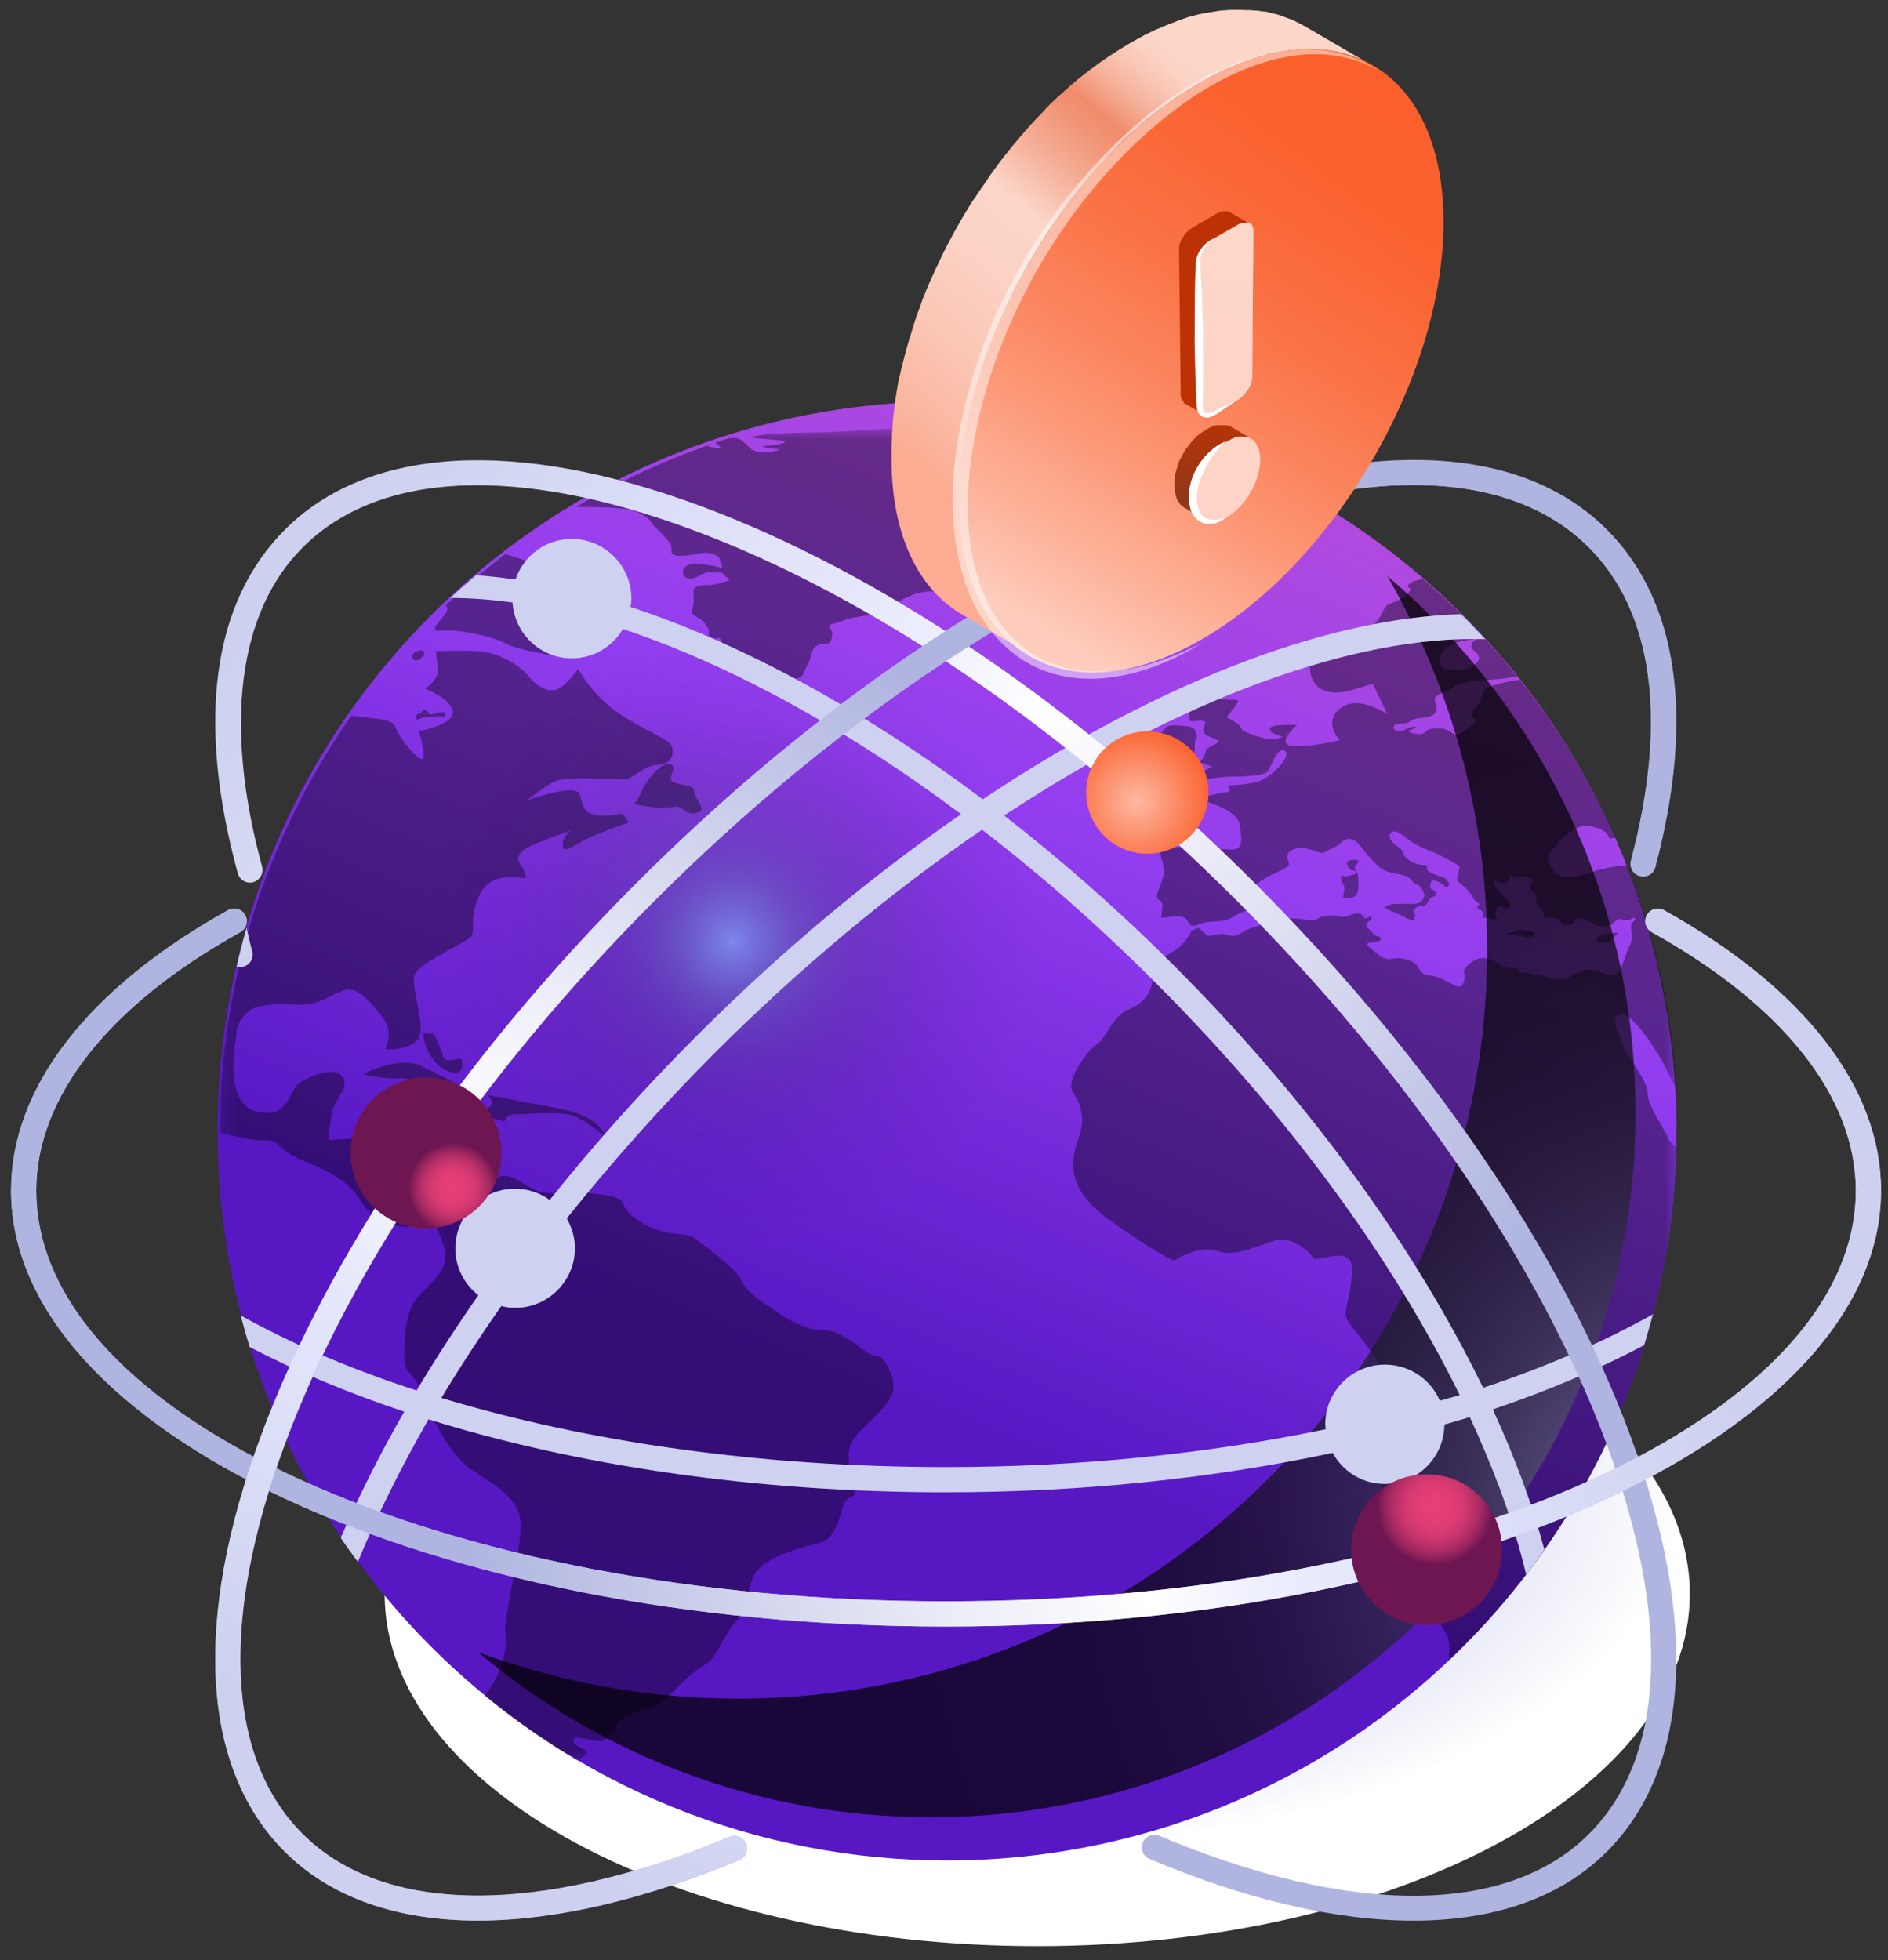 <svg width="131" height="136" viewBox="0 0 131 136" fill="none" xmlns="http://www.w3.org/2000/svg">
<rect x="0" y="0" width="131" height="136" fill="#333333" stroke="none"/>
<path style="mix-blend-mode:multiply" d="M71.969 135.015C96.969 135.015 117.25 124.078 117.25 110.578C117.25 97.078 96.984 86.14 71.969 86.14C46.953 86.14 26.688 97.078 26.688 110.578C26.688 124.078 46.953 135.015 71.969 135.015Z" fill="url(#paint0_radial_305_165404)"/>
<path d="M101.5 114.25C121.266 94.484 121.266 62.437 101.5 42.672C81.734 22.906 49.688 22.906 29.922 42.672C10.156 62.437 10.156 94.484 29.922 114.25C49.688 134.015 81.734 134.015 101.5 114.25Z" fill="url(#paint1_linear_305_165404)"/>
<mask id="mask0_305_165404" style="mask-type:luminance" maskUnits="userSpaceOnUse" x="15" y="29" width="102" height="94">
<path d="M116.406 29.656H15.203V122.187H116.406V29.656Z" fill="white"/>
</mask>
<g mask="url(#mask0_305_165404)">
<g style="mix-blend-mode:soft-light">
<path opacity="0.4" d="M25.203 74.515C25.203 74.515 26.625 74.875 27.531 74.812C28.438 74.734 28.844 75.031 30.297 76.156C31.75 77.281 32.984 75.859 32.984 75.859C32.984 75.859 30.844 74.734 29.266 73.969C27.703 73.203 25.188 74.515 25.188 74.515H25.203ZM46.578 53.062C45.969 52.781 45.188 53.797 44.828 54.328C44.469 54.875 44.312 55.5 44.062 55.672C43.812 55.859 45.672 56.078 46.25 56.031C46.828 56 47.016 55.812 47.484 56.219C47.953 56.625 48.688 56.359 48.688 56.109C48.688 55.859 48.172 55.234 48.141 54.844C48.109 54.437 47.234 54.484 46.719 54.265C46.203 54.047 47.047 53.281 46.578 53.062ZM32.047 73.5C31.969 73.25 30.922 73.906 30.734 73.25C30.547 72.594 30.109 71.719 30.109 71.719L29.375 71.687C29.344 72.312 29.922 73.875 31.078 74.312C32.25 74.75 32.094 73.765 32.031 73.515L32.047 73.5ZM35.578 77.312C36.891 77.312 39.031 77.015 40.016 77.5C41 77.969 42.047 78.922 42.047 78.922C42.047 78.922 41.75 77.469 38.875 76.922C36 76.375 33.844 75.969 33.844 75.969C33.844 75.969 34.312 76.484 34.031 76.734C33.734 76.984 32.938 77.281 32.938 77.281L35.016 77.797C35.016 77.797 35.156 77.328 35.562 77.328L35.578 77.312ZM59.922 93.672C59.016 92.984 58.141 92.25 56.859 92.25C55.578 92.25 53.906 91.047 53.469 90.719C53.031 90.39 51.859 89.765 51.438 88.828C51 87.875 48.672 86.312 48.156 85.875C47.641 85.437 46.156 85.906 44.328 84.703C42.516 83.5 43.969 83.203 41.812 82.89C39.672 82.562 39.016 82.859 37.844 82.75C36.672 82.64 35.953 81.578 35 81.578C34.047 81.578 31.938 83.469 31.469 83.828C31 84.187 30.891 84.015 30.047 83.5C29.203 82.984 28.625 84.078 27.172 83.39C25.719 82.703 27.75 79.562 27.797 79.062C27.828 78.547 27.141 78.703 25.906 78.844C24.672 78.984 22.781 79.094 22.781 79.094C22.781 79.094 22.891 78.031 23.031 77.172C23.172 76.297 24.312 75.422 23.766 74.703C23.219 73.969 21.688 74.594 20.859 75.062C20.016 75.531 20.125 77.64 17.875 77.14C15.625 76.625 16.234 72.922 16.344 72.219C16.453 71.531 16.312 71.015 17.188 70.219C18.062 69.422 20.172 69.75 21.188 69.703C22.203 69.656 23.109 68.906 23.953 68.687C24.797 68.469 25.516 69.312 26.469 70.469C27.422 71.64 26.719 72.797 26.719 72.797C26.719 72.797 28.328 72.906 28.984 72.14C29.641 71.375 28.469 68.469 28.766 67.625C29.062 66.781 32.406 65.406 32.703 64.937C33 64.469 32.516 63.547 33.328 61.984C34.125 60.422 36.203 60.922 36.391 60.922C36.578 60.922 36.422 60.406 36.062 59.906C35.703 59.39 36.281 58.953 36.859 58.672C37.438 58.375 39.625 57.609 39.625 57.609C39.625 57.609 39 58.047 39.047 58.672C39.078 59.297 39.844 58.594 40.859 58.125C41.875 57.656 43.625 57.062 43.625 57.062L43.188 56.437C43.188 56.437 42.172 56.687 41.328 56.547C40.5 56.406 40.453 55.969 40.234 55.125C40.016 54.281 36.562 55.531 36.562 55.531C36.562 55.531 37.656 54.625 38.484 54.219C39.328 53.812 42.703 54.109 43.328 54.078C43.953 54.047 44.641 53.094 45.625 53.062C46.609 53.031 46.797 52.297 46.609 51.781C46.422 51.265 44.938 50.797 43.047 49.562C41.156 48.328 40.094 46.39 40.094 46.39C40.094 46.39 39.516 47.297 38.891 47.703C38.266 48.109 37.438 47.844 36.672 46.906C35.906 45.953 34.375 45.297 33.438 45.203C32.484 45.094 30.234 45.172 30.234 45.172C30.234 45.172 30.312 45.64 30.375 46.406C30.453 47.172 29.5 47.781 29.5 47.781C29.5 47.781 31.25 48.437 31.422 49.344C31.594 50.25 29.062 50.734 29.062 50.734C29.062 50.734 29.641 52.625 29.281 52.656C28.922 52.687 27.672 51.156 27.422 50.406C27.234 49.844 25.844 49.859 24.375 49.656C18.641 57.844 15.266 67.797 15.25 78.547C16.547 78.922 17.75 79.156 18.281 79.109C19.516 79 19.016 79.765 21.375 80.672C23.734 81.578 24.578 82.562 25.203 83.578C25.828 84.594 28.047 85.547 29.031 84.89C30.016 84.234 30.266 84.89 30.781 86.422C31.297 87.953 30.047 88.859 29.031 89.922C28.016 90.984 28.047 93.234 28.047 94.25C28.047 95.265 28.734 95.234 29.281 96.609C29.828 98 31.062 100.906 32.812 102.031C34.562 103.156 36.016 104.031 36.125 105.64C36.234 107.25 34.922 112.265 35.062 113.328C35.203 114.375 34.844 115.875 34.078 117C33.891 117.281 33.75 117.484 33.656 117.656C35.672 119.312 37.812 120.812 40.078 122.156C40.234 122.047 40.391 121.922 40.562 121.812C41.141 121.406 39.797 121.187 39.797 120.797C39.797 120.406 40.125 120.547 41.25 120.765C42.375 120.984 42.562 120 43 119.39C43.438 118.765 45.188 118.594 45.906 118.078C46.641 117.562 47.656 116.219 48.75 115.609C49.844 114.984 49.922 113.828 51.156 112.375C52.391 110.922 51.594 110.734 52.312 109.312C53.047 107.89 55.844 107.344 56.938 107.015C58.031 106.687 58.25 105.234 58.5 104.469C58.75 103.703 59.672 103.781 59.297 103.515C58.938 103.265 58.891 102.094 58.891 100.89C58.891 99.687 60.234 98.859 61.328 97.609C62.422 96.375 61.953 95.578 61.516 94.656C61.078 93.75 60.828 94.359 59.922 93.672ZM28.75 45.781C28.875 45.937 29.422 45.609 29.438 45.328C29.438 45.031 29.062 45.109 28.859 45.219C28.656 45.328 28.547 45.484 28.625 45.609C28.703 45.734 28.625 45.656 28.75 45.797V45.781ZM29.078 49.484C28.906 49.484 28.859 49.75 28.891 49.89C28.922 50.015 29.234 49.765 29.516 49.765C29.797 49.765 30.578 49.64 30.672 49.734C30.766 49.828 31.109 49.453 30.75 49.406C30.391 49.359 29.891 49.703 29.766 49.515C29.641 49.328 29.516 49.187 29.359 49.265C29.219 49.344 29.359 49.484 29.062 49.5L29.078 49.484ZM30.625 43.765C31.859 43.625 34.234 44.172 35.062 44.64C35.906 45.109 39.172 45.656 39.25 45.547C39.328 45.437 36.891 44.172 36.891 44.172C36.891 44.172 39.141 44.75 39.875 44.75C40.609 44.75 40.5 44.094 39.984 43.797C39.469 43.5 37.625 42.703 38.281 42.375C38.938 42.047 39.812 43.062 40.609 43.281C41.406 43.5 42.359 42.375 42.391 42.109C42.422 41.859 40.641 41.375 39.297 40.875C38.781 40.687 38.453 40.469 38.172 40.25C37.969 40.078 38.422 39.859 38.234 39.687C38.016 39.484 37.156 39.312 36.828 39.094C36.547 38.906 35.875 38.672 35.062 38.437C33.625 39.547 32.25 40.719 30.938 41.984C31.016 42.094 31.062 42.203 31.047 42.297C31.016 42.734 29.406 43.89 30.641 43.75L30.625 43.765ZM93.938 60.672C93.469 60.781 93.859 60.703 93.469 60.781C93.062 60.859 93.141 60.594 93.062 60.859C92.984 61.109 93.281 61.328 93.281 61.656C93.281 61.984 93.062 62.312 93.312 62.312C93.562 62.312 93.969 62.281 94.109 62.094C94.25 61.906 94.25 61.469 94.25 61.297C94.25 61.125 94.281 61.109 94.219 60.75C94.156 60.39 93.969 60.234 93.969 60.234C94 60.015 94.516 59.687 94.078 59.656C93.641 59.625 93.453 59.765 93.453 59.875C93.453 59.984 93.703 60.344 93.703 60.344L93.922 60.375C93.922 60.375 94.391 60.562 93.922 60.672H93.938ZM106.516 64.781C106.438 64.594 105.563 64.453 105.422 64.484C105.281 64.515 104.375 64.844 104.375 64.844C104.625 64.844 105.25 64.812 105.641 64.953C106.031 65.094 106.594 64.953 106.516 64.765V64.781ZM111.938 65.031C111.938 65.031 112.344 64.703 112.234 64.703C112.125 64.703 111.609 64.781 111.391 64.781C111.172 64.781 110.875 65.031 110.875 65.031L110.656 65.25C110.953 65.39 111.391 65.437 111.531 65.39C111.672 65.344 111.938 65.031 111.938 65.031ZM79.875 52.359C79.688 52.547 79.359 52.39 79.578 52.828C79.828 53.328 81.141 52.797 81.688 52.75C82.234 52.719 82.891 52.39 82.891 52.094C82.891 51.797 82.891 51.328 83 51.219C83.109 51.109 83 50.562 82.672 50.453C82.344 50.344 81.172 50.234 80.969 50.422C80.75 50.609 80.641 50.937 80.312 50.89C79.984 50.859 79.109 51.031 79.438 51.515C79.766 51.984 80.062 52.172 79.875 52.359ZM70.781 39.5C70.781 39.5 69.484 39.297 68.719 39.406C67.953 39.515 67.156 39.734 66.969 39.562C66.781 39.406 67.516 39.328 67.672 39.25C67.844 39.172 68.672 38.922 68.266 38.906C67.859 38.89 66.812 38.953 67.141 38.828C67.469 38.703 68.578 38.609 68.219 38.609C67.859 38.609 66.156 38.39 66.984 38.375C67.797 38.359 68.891 38.609 69.312 38.859C69.734 39.109 70.016 39.281 70.531 39.281C71.047 39.281 71.266 39.39 71.281 39.094C71.297 38.797 71.5 38.672 71.141 38.547C70.781 38.422 70.281 38.297 69.938 38.203C69.594 38.109 68.844 37.828 68.828 37.75C68.812 37.672 66.922 37.703 67.734 37.453C68.547 37.219 69.25 37.219 69.531 37.484C69.828 37.75 70.406 38.031 70.828 37.89C71.25 37.75 71.25 37.609 70.844 37.469C70.438 37.328 69.5 37.39 69.188 37.109C68.875 36.812 69.203 36.75 69.203 36.75L71.109 37C71.109 37 71.859 36.953 71.875 36.89C71.891 36.844 71.656 36.687 71.859 36.484C72.062 36.281 71.703 36.125 71.5 35.859C71.297 35.609 72.062 35.875 72.297 35.953C72.531 36.031 73.188 36.297 73.031 35.844C72.859 35.39 72.625 35.203 72.484 34.969C72.344 34.734 72.25 34.547 72.5 34.547C72.75 34.547 73.781 35.515 73.781 35.297C73.781 35.078 73.734 34.703 73.734 34.594C73.734 34.484 73.609 34.484 73.172 34.281C72.734 34.078 73.359 34.125 73.359 33.797C73.359 33.469 73.047 33.109 73.266 32.828C73.484 32.562 73.812 32.594 74.141 32.484C74.469 32.375 74.906 32.015 75.438 31.953C75.969 31.906 76.078 31.797 77.172 31.594C78.266 31.39 79.688 31.469 78.609 31.328C77.531 31.187 76.094 31.172 75.531 31.172C74.969 31.172 73.797 31.015 73.422 31.125C73.047 31.234 73.172 31.5 72.531 31.265C71.891 31.031 72.562 30.89 71.656 30.89C70.75 30.89 69.188 31.656 69.203 31.328C69.219 31 70.938 30.844 71.422 30.734C71.906 30.625 73 30.422 72.453 30.422C71.906 30.422 71.047 30.281 70.328 30.281C69.609 30.281 68.25 30.406 68.234 30.234C68.219 30.047 68.594 29.859 68.016 29.859C67.438 29.859 66.562 29.484 65.891 29.828C65.219 30.172 63.562 29.703 62.844 29.703C62.125 29.703 57.875 30 56.812 30C55.75 30 54.594 30.047 53.875 30.078C53.172 30.094 51.594 30.328 52.438 30.406C53.281 30.484 54.734 30.515 54.422 30.703C54.109 30.89 52.875 30.922 52.922 31C52.969 31.078 54.469 31.14 54 31.25C53.531 31.359 52.562 31.515 52.094 31.125C51.625 30.719 51.422 30.39 51.031 30.39C50.938 30.39 50.766 30.39 50.578 30.39C50.25 30.5 49.938 30.609 49.625 30.719C49.844 30.89 50.156 31.078 49.891 31.078C49.609 31.078 49.344 31.031 49.062 30.922C45.875 32.031 42.844 33.469 39.984 35.172C40.844 35.172 41.578 35.172 42.312 35.219C43.094 35.265 43.688 35.328 44.062 35.469C44.422 35.609 45.031 35.922 45.172 36.219C45.328 36.5 46.516 37.531 46.578 37.89C46.641 38.25 46.422 38.562 47.219 38.562C48.016 38.562 48.688 38.328 48.984 38.344C49.281 38.359 49.906 38.531 49.938 38.781C49.953 39.031 50.344 39.484 49.906 39.359C49.469 39.234 48.266 39.031 47.953 39.125C47.641 39.219 47.422 39.359 47.391 39.578C47.359 39.797 47.438 40.219 48.031 40.125C48.609 40.031 48.656 39.703 49.312 39.703C49.969 39.703 50.172 39.703 50.266 39.906C50.359 40.109 51.016 40.14 50.266 40.375C49.516 40.609 49.188 40.594 48.812 40.594C48.438 40.594 48.109 40.812 48.109 40.922C48.109 41.031 48.141 41.437 48.141 41.765C48.141 42.094 47.891 42.422 48.094 42.625C48.297 42.828 48.734 42.937 48.938 43.297C49.141 43.656 49.156 43.5 49.188 43.781C49.219 44.078 49.062 44.094 49.438 44.25C49.812 44.422 49.906 43.984 50.125 44.625C50.344 45.281 51.188 45.437 51.328 45.625C51.469 45.812 51.25 46.078 51.969 46.14C52.672 46.187 53.422 46.109 53.859 46.406C54.297 46.719 54.938 47.172 55.375 47.047C55.812 46.922 55.75 46.578 56.062 46.047C56.375 45.515 56.219 44.984 56.766 44.75C57.312 44.515 57.625 44.89 57.734 44.156C57.844 43.406 57.031 43.484 58.047 43.203C59.062 42.937 58.125 43.078 59.25 42.844C60.375 42.609 61.203 42.687 61.344 42.437C61.484 42.203 62.844 41.344 63.734 41.14C64.625 40.937 64.984 41.094 65.734 40.922C66.484 40.75 68.016 40.344 68.375 40.359C68.734 40.375 69.797 39.953 70.219 39.89C70.641 39.828 70.844 39.531 70.844 39.531L70.781 39.5ZM77.188 43.062C77.219 42.515 77.047 41.89 75.547 42.156C74.047 42.406 73.516 42.672 72.672 42.562C71.828 42.453 70.484 41.797 69.609 42.562C68.969 43.125 71.141 44.234 72.672 44.375C74.203 44.515 77.156 43.609 77.188 43.062ZM115.812 79.047C115.516 78.375 114.312 76.719 114.312 75.797C114.312 74.875 112.859 73.328 112.609 72.5C112.375 71.672 111.641 70.609 112.422 70.359C113.203 70.125 115.094 73.078 115.531 74C115.672 74.297 115.984 74.89 116.328 75.562C116 70.125 114.812 64.906 112.906 60.062C112.781 60.062 112.656 60.047 112.531 60.062C111.547 60.14 110.844 60.375 109.906 60.656C108.984 60.953 108.047 60.875 107.797 60.453C107.547 60.031 107.359 59.609 107.391 59.469C107.516 58.984 107.969 58.797 108.062 58.547C108.156 58.297 109.047 57.531 109.688 57.344C110.328 57.156 111.516 57.609 111.578 57.969C111.641 58.25 111.812 58.187 112.078 58.109C110.328 54.172 108.094 50.484 105.437 47.156C104.516 47.265 103.266 47.609 103.078 47.797C102.844 48.047 102.781 48.359 102.656 48.672C102.531 48.984 102.125 49.297 102.094 49.578C102.062 49.875 102.281 49.734 102.359 49.984C102.453 50.219 101.438 50.765 101.219 50.969C101 51.172 100.641 50.609 100.078 50.547C99.516 50.5 99.047 50.547 98.938 50.75C98.828 50.953 98.391 50.984 97.938 50.844C97.484 50.703 98.031 50.609 98.188 50.5C98.344 50.39 98 50.344 97.516 50.609C97.031 50.875 96.609 50.609 96.703 50.406C96.891 50 97.453 50.359 97.875 50.031C98.297 49.703 98.828 49.922 99.391 49.625C99.953 49.328 99.531 48.828 99.547 48.5C99.562 48.172 100.578 47.937 100.844 47.656C101.094 47.39 102.422 47.187 102.984 47.187C103.344 47.187 104.328 47.078 105.281 46.953C104.547 46.031 103.781 45.14 102.984 44.281C102.688 44.328 102.438 44.312 102.297 44.437C102.109 44.594 101.984 44.922 102.25 45.109C102.5 45.297 102.766 45.594 102.547 45.875C102.328 46.14 101.875 46.531 101.266 46.469C100.672 46.422 100.609 46.484 100.312 46.39H100.234C99.938 46.203 99.75 45.922 99.938 45.515C100.141 45.109 100.469 44.859 100.828 44.672C101.188 44.484 101.734 44.437 102.016 44.375C102.281 44.328 102.641 44.265 102.688 44.047C102.688 44.015 102.719 44.015 102.719 43.984C101.469 42.64 100.125 41.375 98.734 40.172C98.641 40.187 98.531 40.203 98.406 40.234C97.781 40.375 97.531 40.703 97.781 40.781C98.031 40.859 97.594 41.297 97.422 41.437C97.234 41.578 96.516 41.844 96.297 41.953C96.078 42.062 95.828 42.687 95.672 42.937C95.562 43.14 95.047 43.547 94.672 44.015C94.641 44.031 94.609 44.047 94.578 44.062C93.469 44.5 90.797 44.64 90.891 46.344C90.984 48.047 92.438 48.14 93.219 48C94 47.859 95.25 47.422 95.25 47.422L96.266 49.562C96.266 49.562 94.281 48.156 93.016 49.125C91.75 50.094 92.969 51.359 92.969 51.359C92.969 51.359 90.156 51.984 89.422 51.703C88.688 51.406 90 50.297 90 50.297C90 50.297 88.203 50.203 88.109 50.531C88.016 50.875 88.984 51.109 88.984 51.109C88.984 51.109 88.641 51.297 88.25 51.297C87.859 51.297 86.219 50.859 86.109 50.515C86.016 50.172 85.094 49.765 85.094 49.765C85.094 49.765 85.656 49.094 85.75 48.922C85.844 48.75 85.984 48.656 85.844 48.578C85.703 48.5 84.438 48.594 84.438 48.437C84.438 48.281 85.047 48 84.953 47.859C84.859 47.719 83.453 47.812 83.344 47.984C83.25 48.156 82.953 48.656 82.781 48.734C82.609 48.812 82.375 48.469 82.125 48.656C81.891 48.844 82.484 49.172 82.516 49.312C82.547 49.453 82.469 49.937 82.609 50.015C82.75 50.094 83.656 49.875 83.625 50.14C83.609 50.406 83.328 50.672 83.625 50.937C83.922 51.203 84.641 51.297 84.547 51.469C84.453 51.64 83.703 51.812 83.656 52.14C83.609 52.469 83.266 52.875 83.266 52.875L84.109 53.187C84.109 53.187 82.672 53.89 82.891 54.031C83.109 54.172 84.703 53.906 85.094 53.89C85.484 53.875 87.625 53.906 87.938 53.531C88.25 53.14 88.609 51.765 89.156 52.094C89.688 52.437 88.141 54.062 87.094 54.281C86.047 54.5 85.328 54.453 85.203 54.5C85.078 54.547 85.641 54.89 85.109 54.953C84.578 55.031 83.5 55.25 83.406 55.406C83.312 55.578 85.812 56.078 86 57.172C86.188 58.265 86.297 58.984 85.391 58.937C84.5 58.89 82.047 58.797 81.578 58.765C81.125 58.734 80.562 58.812 80.516 59.109C80.469 59.406 80.875 60.156 80.75 60.687C80.625 61.219 80.234 62 80.266 62.234C80.281 62.469 80.703 62.422 80.656 62.89C80.609 63.344 80.562 63.672 80.562 63.672C80.562 63.672 80.875 63.656 81.312 63.594C81.75 63.547 82.266 63.547 82.422 63.937C82.594 64.328 82.938 64.281 83.297 64.078C83.656 63.89 84.891 64 85.359 63.719C85.812 63.422 86.328 63.203 86.5 63.156C86.672 63.109 87.125 62.531 87.172 62.328C87.219 62.14 86.734 61.797 87.297 61.265C87.859 60.734 89.453 60.25 89.438 59.953C89.422 59.656 89.031 59.203 89.797 58.906C90.578 58.609 91.688 59.297 91.828 59.172C91.969 59.047 92.703 58.765 92.891 58.594C93.078 58.422 93.625 57.797 94.297 58.578C94.969 59.359 95.578 60.328 96.438 60.515C97.281 60.703 97.672 60.703 97.922 61.047C98.156 61.39 98.406 61.344 98.547 61.531C98.688 61.719 98.906 62.062 98.812 62.203C98.719 62.344 98.734 62.547 98.422 62.656C98.109 62.781 97.016 62.656 96.625 62.734C96.234 62.812 96.047 62.859 96.141 63C96.234 63.14 97.094 63.39 97.422 63.609C97.766 63.828 98.078 63.844 98.078 63.844L98.203 63.531C98.203 63.531 97.984 63.219 98.109 63.094C98.234 62.969 98.5 62.781 98.672 62.859C98.844 62.937 99.109 62.594 99.109 62.515C99.109 62.437 99.344 62.219 99.469 62.203C99.594 62.187 99.781 61.969 99.594 61.844C99.406 61.719 99.188 61.656 99.234 61.437C99.266 61.203 99.328 60.984 99.641 61.109C99.938 61.234 100.172 61.39 100.25 61.5C100.328 61.609 100.594 61.469 100.547 61.312C100.484 61.156 100.344 60.89 99.984 60.812C99.641 60.734 99.078 60.484 99.016 60.328C98.953 60.172 99.219 60 98.719 60C98.219 60 97.516 59.625 97.391 59.265C97.266 58.906 97.188 58.859 96.906 58.672C96.625 58.484 96.219 58.062 96.516 57.781C96.812 57.484 97.297 57.922 97.844 58.344C98.391 58.75 99.625 59.172 99.938 59.344C100.234 59.531 101.281 59.984 101.281 60.187C101.281 60.39 100.937 61.015 101.187 61.187C101.437 61.359 102 61.859 102.156 62.187C102.312 62.515 102.562 62.656 102.641 62.703C102.734 62.75 102.375 62.89 102.547 63.047C102.719 63.219 102.891 63.094 102.859 63.39C102.844 63.687 102.859 63.656 103.156 63.687C103.453 63.719 103.828 63.906 103.891 63.953C103.953 64 103.641 63.219 103.781 63.219C103.922 63.219 103.813 62.844 103.969 62.812C104.109 62.765 104.609 63.219 104.688 63.047C104.75 62.89 104.875 62.64 104.688 62.5C104.5 62.375 104.188 62 104.062 61.875C103.938 61.75 103.547 61.312 103.688 61.14C103.812 60.953 104.109 61.375 104.422 61.265C104.734 61.156 104.719 60.781 104.891 60.781C105.062 60.781 105.156 60.797 105.578 60.797C106 60.797 106.391 61.031 106.391 61.031C106.391 61.031 106.078 61.422 106.156 61.687C106.234 61.953 106.547 61.765 106.594 62.187C106.641 62.609 106.594 62.734 106.703 62.859C106.828 62.984 107.063 63.25 107.094 63.422C107.109 63.594 107.297 63.672 107.531 63.672C107.766 63.672 108.156 63.64 108.25 63.859C108.344 64.094 108.547 64.234 108.891 64.187C109.234 64.14 109.234 63.719 109.453 63.703C109.687 63.703 110.266 63.89 110.625 64.125C110.984 64.359 111.672 64.265 111.859 64.125C112.047 64 112.188 63.672 112.453 63.765C112.719 63.859 113.062 63.859 113.203 63.75C113.344 63.64 113.5 63.625 113.438 63.797C113.359 63.969 113.141 64.031 113.172 64.234C113.188 64.437 113.172 64.515 113.203 64.719C113.234 64.922 113.266 65.312 113.016 65.719C112.781 66.125 112.547 67.562 111.938 67.656C111.328 67.75 110.703 67.094 109.891 67.312C109.078 67.531 108.891 68 108.25 67.937C107.625 67.875 105.938 67.422 105.719 67.484C105.5 67.547 105.313 67.312 105.313 67.234C105.313 67.156 104.5 67.234 104.172 67C103.844 66.765 102.953 66.109 102.141 66.719C101.344 67.328 101.609 67.5 101.625 67.75C101.641 68 101.5 68.609 101.031 68.406C100.562 68.203 99.656 67.656 99.234 67.672C98.812 67.687 98.5 67.359 98.359 67.031C98.219 66.703 97.297 66.422 96.859 66.484C96.438 66.547 96.125 66.609 95.703 66.281C95.297 65.937 94.812 65.609 94.875 65.469C94.938 65.344 95.766 65.406 95.812 65.156C95.844 64.906 95.391 64.984 95.266 64.765C95.141 64.547 95.062 64.562 94.938 64.406C94.812 64.265 94.719 64.125 94.891 64C95.062 63.875 95.234 63.64 95.172 63.578C95.109 63.515 94.766 63.812 94.656 63.656C94.547 63.5 94.406 63.328 94.062 63.375C93.719 63.422 93.375 63.719 92.906 63.578C92.453 63.437 92.281 63.547 91.875 63.578C91.469 63.594 91.391 63.859 91.109 63.859C90.828 63.859 89.938 63.625 89.188 63.765C88.438 63.906 86.656 64.359 86.281 64.625C85.906 64.89 85.641 65.031 85.125 64.844C84.609 64.656 83.906 65.062 83.703 64.859C83.516 64.672 83.141 64.375 83.141 64.375L82.656 64.578C82.656 64.578 82.359 65.5 81.203 66.125C80.047 66.75 80.047 67.484 79.938 68.156C79.844 68.828 79.406 69.609 78.281 70.047C77.172 70.484 76.734 72.078 76.094 72.469C75.469 72.859 73.906 74.937 74.438 75.765C74.969 76.594 75.359 77.562 74.828 79.015C74.297 80.469 73.859 82.422 77.062 84.703C80.266 86.984 81.438 87.469 81.438 87.469C81.438 87.469 83.234 86.297 84.5 86.797C85.766 87.281 87.703 86.219 88.672 86.015C89.641 85.828 90.812 86.75 91.094 87.234C91.391 87.719 94 86.125 93.812 88.297C93.625 90.484 93.188 90.969 93.469 91.547C93.766 92.125 95.078 93.484 95.797 94.797C96.531 96.109 96.859 96.89 96.578 97.219C96.281 97.562 97.203 98.094 96.969 98.875C96.734 99.656 95.266 100.375 95.656 102.609C96.047 104.844 97.312 105.515 97.641 107.328C97.984 109.125 97.688 109.75 98.859 111.219C100.031 112.672 100.609 113.547 100.562 114.281C100.547 114.625 100.516 114.922 100.562 115.172C110.016 106.187 116 93.594 116.297 79.594C116.031 79.375 115.813 79.156 115.719 78.922L115.812 79.047Z" fill="black"/>
</g>
</g>
<path style="mix-blend-mode:color-dodge" opacity="0.7" d="M96.266 39.969C100.656 47.594 103.188 56.437 103.188 65.875C103.188 94.578 79.922 117.844 51.219 117.844C44.859 117.844 38.781 116.703 33.156 114.609C41.656 121.765 52.625 126.078 64.594 126.078C91.594 126.078 113.484 104.187 113.484 77.187C113.484 62.281 106.797 48.937 96.266 39.969Z" fill="url(#paint2_radial_305_165404)"/>
<path style="mix-blend-mode:color-dodge" opacity="0.6" d="M85.249 67.453C88.499 47.281 74.765 28.297 54.593 25.047C34.421 21.797 15.437 35.531 12.187 55.703C8.937 75.875 22.671 94.859 42.843 98.109C63.015 101.344 81.999 87.625 85.249 67.453Z" fill="url(#paint3_radial_305_165404)"/>
<path d="M65.625 112.844C29.859 112.844 0.766 99.281 0.766 82.594C0.766 75.453 6.109 68.547 15.828 63.14C16.25 62.906 16.781 63.047 17.016 63.484C17.25 63.906 17.094 64.437 16.672 64.672C7.531 69.75 2.516 76.125 2.516 82.594C2.516 98.312 30.828 111.094 65.641 111.094C100.453 111.094 128.766 98.312 128.766 82.594C128.766 76.109 123.734 69.75 114.609 64.672C114.188 64.437 114.031 63.906 114.266 63.484C114.5 63.062 115.031 62.906 115.453 63.14C125.172 68.547 130.516 75.453 130.516 82.594C130.516 99.281 101.422 112.844 65.656 112.844H65.625Z" fill="#AFB5E0"/>
<g style="mix-blend-mode:multiply">
<path d="M114.734 91.156C111.297 93.078 107.328 94.812 102.906 96.281C98.266 86.719 90.953 76.484 81.453 66.984C77.609 63.14 73.656 59.672 69.672 56.578C75.625 52.656 81.594 49.531 87.328 47.406C93.25 45.219 98.547 44.203 103.047 44.344C102.5 43.75 101.953 43.172 101.375 42.609C97.031 42.734 92.094 43.765 86.703 45.765C80.688 48 74.422 51.297 68.188 55.453C59.812 49.172 51.391 44.625 43.75 42.109C43.781 41.922 43.812 41.734 43.812 41.531C43.812 39.25 41.953 37.39 39.672 37.39C37.859 37.39 36.328 38.562 35.766 40.203C34.844 40.078 33.922 39.969 33.031 39.906C32.422 40.422 31.828 40.953 31.25 41.484C32.625 41.484 34.062 41.594 35.562 41.797C35.703 43.953 37.484 45.672 39.672 45.672C41.188 45.672 42.5 44.859 43.219 43.64C50.5 46.062 58.594 50.437 66.688 56.484C60.406 60.812 54.188 66.015 48.312 71.89C44.641 75.562 41.234 79.375 38.141 83.25C37.469 82.765 36.641 82.469 35.734 82.469C33.453 82.469 31.594 84.328 31.594 86.609C31.594 87.937 32.219 89.094 33.188 89.859C31.656 92.062 30.219 94.265 28.906 96.469C24.344 94.984 20.25 93.234 16.703 91.265C16.891 92 17.094 92.719 17.328 93.453C20.531 95.125 24.125 96.625 28.047 97.937C26.359 100.875 24.891 103.812 23.641 106.687C24.016 107.25 24.422 107.812 24.828 108.359C26.172 105.109 27.828 101.797 29.734 98.469C40.016 101.672 52.359 103.531 65.609 103.531C75.188 103.531 84.266 102.547 92.469 100.797C93.172 102.078 94.516 102.953 96.078 102.953C98.359 102.953 100.203 101.109 100.219 98.828C100.797 98.656 101.406 98.5 101.984 98.312C102.75 99.984 103.453 101.64 104.062 103.265C104.828 105.344 105.438 107.328 105.891 109.234C106.328 108.672 106.75 108.094 107.156 107.5C106.328 104.39 105.125 101.14 103.578 97.781C107.422 96.484 110.937 94.984 114.078 93.328C114.297 92.609 114.5 91.875 114.703 91.14L114.734 91.156ZM99.906 97.187C99.281 95.703 97.812 94.672 96.094 94.672C93.812 94.672 91.953 96.531 91.953 98.812C91.953 98.937 91.984 99.047 91.984 99.156C83.953 100.828 75.031 101.781 65.625 101.781C52.688 101.781 40.641 100.015 30.625 96.984C31.906 94.859 33.297 92.734 34.781 90.609C35.094 90.687 35.406 90.734 35.75 90.734C38.031 90.734 39.891 88.875 39.891 86.594C39.891 85.844 39.672 85.14 39.328 84.531C42.438 80.64 45.859 76.797 49.547 73.094C55.5 67.14 61.797 61.906 68.141 57.562C72.219 60.703 76.281 64.265 80.203 68.203C89.281 77.281 96.578 87.219 101.281 96.781C100.844 96.922 100.359 97.047 99.906 97.172V97.187Z" fill="#CED2F0"/>
<path d="M17.5 65.984C17.344 65.437 17.234 64.906 17.109 64.375C16.859 65.25 16.625 66.14 16.422 67.047C16.578 67.094 16.734 67.109 16.891 67.062C17.359 66.937 17.625 66.453 17.5 65.984Z" fill="#CED2F0"/>
</g>
<path d="M98.078 133.249C92.766 133.249 86.547 131.828 79.766 128.968C79.328 128.781 79.11 128.265 79.297 127.828C79.485 127.39 80 127.171 80.438 127.359C93.719 132.953 104.578 132.906 110.25 127.234C115.547 121.937 115.985 112.343 111.485 100.218C106.907 87.859 97.782 74.453 85.782 62.453C73.782 50.453 60.375 41.328 48.016 36.749C35.891 32.249 26.282 32.687 21 37.984C16.516 42.468 15.516 50.343 18.188 60.124C18.313 60.593 18.032 61.062 17.578 61.203C17.11 61.328 16.641 61.062 16.5 60.593C13.61 50.015 14.735 41.781 19.766 36.749C25.563 30.953 35.813 30.359 48.625 35.109C61.203 39.781 74.844 49.046 87.016 61.218C99.188 73.39 108.469 87.031 113.125 99.609C117.875 112.421 117.297 122.671 111.485 128.468C108.297 131.656 103.688 133.249 98.063 133.249H98.078Z" fill="url(#paint4_linear_305_165404)"/>
<path d="M33.188 133.25C27.563 133.25 22.953 131.656 19.766 128.469C13.969 122.672 13.375 112.422 18.125 99.609C22.797 87.031 32.063 73.391 44.235 61.219C69.516 35.922 99.688 24.953 111.485 36.734C116.438 41.687 117.61 49.781 114.86 60.156C114.735 60.625 114.266 60.906 113.797 60.781C113.329 60.656 113.063 60.187 113.172 59.719C115.75 49.984 114.735 42.469 110.25 37.984C99.141 26.875 70.079 37.859 45.469 62.453C33.469 74.453 24.344 87.859 19.766 100.219C15.266 112.344 15.704 121.937 21 127.234C26.641 132.875 37.438 132.953 50.625 127.437C51.063 127.25 51.578 127.453 51.766 127.906C51.953 128.344 51.75 128.859 51.297 129.047C44.594 131.844 38.438 133.25 33.172 133.25H33.188Z" fill="#AFB5E0"/>
<path d="M65.625 112.844C29.859 112.844 0.766 99.281 0.766 82.594C0.766 75.453 6.109 68.547 15.828 63.14C16.25 62.906 16.781 63.062 17.016 63.484C17.25 63.906 17.094 64.437 16.672 64.672C7.531 69.75 2.516 76.125 2.516 82.594C2.516 98.312 30.828 111.094 65.641 111.094C100.453 111.094 128.766 98.312 128.766 82.594C128.766 76.109 123.734 69.75 114.609 64.672C114.188 64.437 114.031 63.906 114.266 63.484C114.5 63.062 115.031 62.906 115.453 63.14C125.172 68.547 130.516 75.453 130.516 82.594C130.516 99.281 101.422 112.844 65.656 112.844H65.625Z" fill="url(#paint5_linear_305_165404)"/>
<path d="M33.172 133.234C27.547 133.234 22.938 131.64 19.75 128.453C13.954 122.656 13.36 112.406 18.11 99.594C22.782 87.015 32.047 73.375 44.219 61.203C56.391 49.031 70.032 39.75 82.61 35.093C95.422 30.343 105.672 30.922 111.469 36.734C116.422 41.687 117.594 49.781 114.844 60.156C114.719 60.625 114.25 60.906 113.782 60.781C113.313 60.656 113.047 60.187 113.157 59.718C115.735 49.984 114.719 42.468 110.235 37.968C104.938 32.672 95.344 32.234 83.219 36.734C70.86 41.312 57.453 50.437 45.453 62.437C33.453 74.437 24.328 87.844 19.75 100.203C15.25 112.328 15.688 121.922 20.985 127.219C26.625 132.859 37.422 132.937 50.61 127.422C51.047 127.234 51.563 127.437 51.75 127.89C51.938 128.328 51.719 128.844 51.282 129.031C44.578 131.828 38.422 133.234 33.157 133.234H33.172Z" fill="url(#paint6_linear_305_165404)"/>
<path d="M29.562 85.219C32.453 85.219 34.797 82.875 34.797 79.984C34.797 77.094 32.453 74.75 29.562 74.75C26.672 74.75 24.328 77.094 24.328 79.984C24.328 82.875 26.672 85.219 29.562 85.219Z" fill="url(#paint7_radial_305_165404)"/>
<path d="M98.984 112.75C101.875 112.75 104.219 110.406 104.219 107.515C104.219 104.625 101.875 102.281 98.984 102.281C96.094 102.281 93.75 104.625 93.75 107.515C93.75 110.406 96.094 112.75 98.984 112.75Z" fill="url(#paint8_radial_305_165404)"/>
<path d="M83.281 52.859C82.109 50.828 79.516 50.14 77.484 51.312C75.453 52.484 74.766 55.078 75.937 57.109C77.109 59.141 79.703 59.828 81.734 58.656C83.766 57.484 84.453 54.89 83.281 52.859Z" fill="url(#paint9_radial_305_165404)"/>
<path d="M84.375 5.109C84.375 5.109 84.469 5.062 84.516 5.047C84.688 4.953 84.859 4.875 85.031 4.797C85.062 4.797 85.094 4.765 85.125 4.765C85.266 4.703 85.422 4.64 85.562 4.578C85.625 4.562 85.672 4.531 85.734 4.515C85.828 4.469 85.938 4.437 86.031 4.39C86.094 4.375 86.141 4.344 86.203 4.328C86.312 4.281 86.422 4.25 86.531 4.203C86.578 4.203 86.625 4.172 86.656 4.156C86.812 4.109 86.953 4.047 87.109 4C87.141 4 87.172 3.984 87.203 3.969C87.328 3.937 87.453 3.89 87.562 3.859C87.641 3.844 87.703 3.828 87.781 3.797C87.828 3.797 87.891 3.765 87.938 3.75C88.016 3.734 88.094 3.719 88.172 3.703C88.219 3.703 88.266 3.687 88.328 3.672C88.422 3.656 88.5 3.64 88.594 3.625C88.625 3.625 88.672 3.625 88.719 3.609C88.844 3.594 88.969 3.562 89.094 3.547C89.281 3.515 89.469 3.5 89.656 3.469C89.688 3.469 89.734 3.469 89.766 3.469C89.953 3.453 90.125 3.437 90.297 3.437C90.328 3.437 90.359 3.437 90.406 3.437C90.547 3.437 90.688 3.437 90.828 3.437H90.922C91.078 3.437 91.25 3.437 91.406 3.453C91.438 3.453 91.484 3.453 91.516 3.453C91.641 3.453 91.766 3.469 91.891 3.484C91.922 3.484 91.953 3.484 91.984 3.484C92.141 3.5 92.281 3.515 92.422 3.547C92.453 3.547 92.484 3.547 92.516 3.562C92.625 3.578 92.75 3.609 92.859 3.625C92.891 3.625 92.938 3.64 92.969 3.656C93.109 3.687 93.25 3.719 93.375 3.765C93.375 3.765 93.391 3.765 93.406 3.765C93.531 3.797 93.656 3.844 93.781 3.89C93.812 3.89 93.859 3.922 93.891 3.937C94 3.969 94.109 4.015 94.219 4.062C94.25 4.062 94.266 4.078 94.297 4.094C94.422 4.14 94.547 4.203 94.672 4.265C94.703 4.265 94.734 4.297 94.766 4.312C94.859 4.359 94.969 4.406 95.062 4.469C95.109 4.5 95.172 4.531 95.219 4.547L90.438 1.765C90.438 1.765 90.375 1.734 90.344 1.719C90.328 1.719 90.297 1.703 90.281 1.687C90.188 1.64 90.094 1.578 89.984 1.531C89.953 1.531 89.922 1.5 89.891 1.484C89.766 1.422 89.641 1.359 89.516 1.312C89.516 1.312 89.516 1.312 89.5 1.312C89.484 1.312 89.469 1.312 89.438 1.297C89.328 1.25 89.219 1.219 89.109 1.172C89.078 1.172 89.031 1.14 89 1.125C88.875 1.078 88.75 1.047 88.625 1C88.625 1 88.609 1 88.594 1C88.453 0.969 88.312 0.922 88.172 0.89C88.141 0.89 88.094 0.875 88.062 0.859C87.953 0.828 87.844 0.812 87.719 0.797C87.703 0.797 87.672 0.797 87.656 0.797C87.656 0.797 87.641 0.797 87.625 0.797C87.484 0.765 87.328 0.75 87.188 0.734C87.156 0.734 87.125 0.734 87.094 0.734C86.969 0.734 86.844 0.703 86.719 0.703C86.703 0.703 86.672 0.703 86.641 0.703H86.594C86.438 0.703 86.281 0.703 86.109 0.687H86.016C85.875 0.687 85.734 0.687 85.594 0.687H85.531C85.531 0.687 85.516 0.687 85.5 0.687C85.328 0.687 85.141 0.703 84.969 0.719C84.938 0.719 84.891 0.719 84.859 0.719C84.672 0.734 84.484 0.765 84.297 0.797C84.172 0.812 84.047 0.844 83.922 0.859C83.891 0.859 83.844 0.859 83.812 0.875C83.719 0.89 83.641 0.906 83.547 0.922C83.5 0.922 83.453 0.937 83.391 0.953C83.312 0.969 83.234 0.984 83.156 1C83.109 1 83.047 1.031 83 1.047C82.938 1.047 82.891 1.078 82.828 1.094C82.828 1.094 82.797 1.094 82.781 1.094C82.656 1.125 82.531 1.156 82.406 1.203C82.375 1.203 82.344 1.203 82.328 1.234C82.172 1.281 82.031 1.328 81.875 1.39C81.828 1.39 81.781 1.422 81.75 1.437C81.641 1.469 81.531 1.515 81.422 1.562C81.359 1.578 81.312 1.609 81.25 1.625C81.156 1.656 81.047 1.703 80.953 1.75C80.922 1.75 80.891 1.765 80.859 1.781C80.828 1.781 80.812 1.797 80.781 1.812C80.641 1.875 80.484 1.937 80.344 2C80.312 2 80.281 2.031 80.25 2.031C80.078 2.109 79.906 2.187 79.734 2.281C79.688 2.297 79.641 2.328 79.594 2.344C79.453 2.406 79.328 2.484 79.188 2.562C79.141 2.594 79.078 2.609 79.031 2.64C78.859 2.734 78.672 2.844 78.5 2.937C78.281 3.062 78.062 3.203 77.828 3.344C77.797 3.359 77.75 3.39 77.719 3.406C77.516 3.547 77.297 3.672 77.094 3.812C77.047 3.844 77.016 3.859 76.969 3.89C76.75 4.031 76.547 4.187 76.328 4.328C76.312 4.328 76.297 4.359 76.266 4.375C76.062 4.531 75.859 4.672 75.656 4.828C75.625 4.844 75.594 4.875 75.562 4.89C75.359 5.047 75.156 5.219 74.953 5.375C74.906 5.406 74.875 5.437 74.828 5.469C74.625 5.64 74.422 5.812 74.219 5.984C74.188 6.015 74.156 6.031 74.141 6.062C73.953 6.234 73.75 6.406 73.562 6.578C73.547 6.594 73.531 6.609 73.5 6.625C73.297 6.812 73.109 7 72.906 7.187C72.891 7.203 72.859 7.219 72.844 7.25C72.828 7.265 72.797 7.297 72.781 7.312C72.688 7.406 72.578 7.515 72.484 7.625C72.438 7.672 72.391 7.719 72.359 7.765C72.219 7.906 72.078 8.062 71.938 8.203C71.938 8.203 71.922 8.234 71.906 8.234C71.781 8.375 71.656 8.515 71.516 8.656C71.469 8.703 71.422 8.75 71.375 8.812C71.281 8.922 71.188 9.031 71.094 9.125C71.078 9.156 71.047 9.172 71.031 9.203C71.031 9.219 71 9.234 70.984 9.265C70.781 9.5 70.578 9.734 70.375 9.984C70.344 10.015 70.312 10.062 70.281 10.094C70.078 10.344 69.891 10.578 69.688 10.828C69.688 10.828 69.672 10.859 69.656 10.875C69.641 10.906 69.625 10.922 69.594 10.953C69.422 11.172 69.25 11.39 69.094 11.625C68.922 11.844 68.766 12.078 68.594 12.312C68.578 12.344 68.562 12.359 68.547 12.39C68.547 12.406 68.516 12.422 68.516 12.453C68.375 12.656 68.219 12.875 68.078 13.078C68.047 13.109 68.031 13.156 68 13.187C67.875 13.375 67.75 13.562 67.625 13.75C67.609 13.781 67.594 13.812 67.562 13.828C67.562 13.828 67.547 13.859 67.531 13.875C67.406 14.078 67.266 14.281 67.141 14.5C67.109 14.547 67.094 14.594 67.062 14.625C66.953 14.797 66.844 14.984 66.75 15.156C66.734 15.187 66.719 15.219 66.688 15.25C66.688 15.265 66.672 15.297 66.656 15.312C66.531 15.515 66.422 15.734 66.297 15.937C66.281 15.969 66.266 16 66.25 16.031C66.156 16.219 66.047 16.39 65.953 16.578C65.953 16.609 65.922 16.64 65.906 16.672C65.906 16.703 65.875 16.734 65.859 16.75C65.766 16.937 65.656 17.125 65.562 17.328C65.562 17.344 65.547 17.375 65.531 17.39C65.422 17.594 65.328 17.812 65.219 18.031C65.219 18.047 65.203 18.078 65.188 18.094C65.172 18.125 65.156 18.156 65.141 18.203C65.062 18.375 64.969 18.547 64.891 18.719C64.875 18.765 64.844 18.812 64.828 18.859C64.734 19.078 64.641 19.297 64.547 19.5C64.547 19.5 64.547 19.531 64.531 19.531C64.531 19.562 64.5 19.594 64.484 19.625C64.406 19.812 64.328 20 64.25 20.172C64.234 20.234 64.203 20.281 64.188 20.344C64.094 20.562 64 20.781 63.922 21.015C63.922 21.015 63.922 21.015 63.922 21.031C63.922 21.047 63.922 21.078 63.906 21.094C63.828 21.312 63.75 21.515 63.672 21.719C63.656 21.781 63.625 21.828 63.609 21.89C63.531 22.125 63.453 22.359 63.375 22.594C63.375 22.594 63.375 22.609 63.375 22.625C63.375 22.64 63.375 22.672 63.359 22.687C63.281 22.922 63.203 23.156 63.141 23.39C63.141 23.437 63.109 23.484 63.094 23.515C63.016 23.765 62.953 24.015 62.875 24.265C62.875 24.281 62.875 24.312 62.859 24.328C62.859 24.359 62.859 24.375 62.844 24.406C62.766 24.687 62.688 24.969 62.625 25.25C62.625 25.281 62.609 25.328 62.594 25.359C62.516 25.656 62.453 25.953 62.391 26.234C62.391 26.281 62.375 26.328 62.359 26.359C62.328 26.5 62.297 26.625 62.281 26.765C62.281 26.828 62.25 26.906 62.25 26.969C62.234 27.078 62.203 27.203 62.188 27.312C62.188 27.39 62.156 27.469 62.156 27.531C62.141 27.64 62.125 27.75 62.109 27.859C62.109 27.937 62.094 28.015 62.078 28.094C62.078 28.203 62.047 28.312 62.031 28.422C62.031 28.469 62.031 28.5 62.016 28.547C62.016 28.578 62.016 28.594 62.016 28.625C61.984 28.875 61.953 29.109 61.938 29.359C61.938 29.39 61.938 29.422 61.938 29.469C61.922 29.687 61.906 29.922 61.891 30.14C61.891 30.187 61.891 30.219 61.891 30.265C61.891 30.5 61.859 30.734 61.859 30.984C61.859 31.031 61.859 31.078 61.859 31.14C61.859 31.39 61.859 31.625 61.859 31.859C61.859 37.156 63.75 40.89 66.766 42.64L71.547 45.422C68.531 43.672 66.656 39.937 66.641 34.64C66.641 34.406 66.641 34.156 66.641 33.922C66.641 33.875 66.641 33.828 66.641 33.765C66.641 33.531 66.656 33.297 66.672 33.047C66.672 33 66.672 32.969 66.672 32.922C66.672 32.703 66.703 32.484 66.719 32.25C66.719 32.219 66.719 32.187 66.719 32.14C66.734 31.906 66.766 31.656 66.797 31.406C66.797 31.344 66.812 31.265 66.828 31.203C66.828 31.094 66.859 30.984 66.875 30.875C66.875 30.797 66.891 30.719 66.906 30.64C66.922 30.531 66.938 30.422 66.953 30.312C66.953 30.234 66.984 30.156 66.984 30.094C67 29.984 67.031 29.859 67.047 29.75C67.047 29.687 67.078 29.609 67.078 29.547C67.109 29.406 67.125 29.281 67.156 29.14C67.156 29.094 67.172 29.047 67.188 29C67.25 28.703 67.312 28.406 67.391 28.125C67.391 28.094 67.406 28.047 67.422 28.015C67.484 27.734 67.562 27.453 67.641 27.172C67.641 27.125 67.672 27.078 67.688 27.031C67.75 26.781 67.828 26.531 67.906 26.281C67.906 26.234 67.938 26.187 67.953 26.156C68.031 25.922 68.094 25.687 68.172 25.453C68.172 25.422 68.188 25.39 68.203 25.359C68.281 25.125 68.359 24.89 68.438 24.656C68.453 24.594 68.484 24.547 68.5 24.484C68.578 24.265 68.656 24.062 68.734 23.859C68.734 23.828 68.75 23.797 68.766 23.765C68.844 23.547 68.938 23.328 69.031 23.094C69.047 23.031 69.078 22.984 69.094 22.922C69.172 22.734 69.25 22.547 69.328 22.375C69.344 22.328 69.359 22.281 69.391 22.234C69.484 22.015 69.578 21.797 69.672 21.594C69.688 21.547 69.719 21.5 69.734 21.437C69.812 21.265 69.891 21.094 69.984 20.922C70.016 20.859 70.047 20.812 70.062 20.75C70.172 20.531 70.266 20.328 70.375 20.109C70.375 20.094 70.391 20.062 70.406 20.047C70.5 19.859 70.594 19.672 70.703 19.484C70.734 19.422 70.766 19.359 70.797 19.312C70.891 19.125 71 18.953 71.094 18.765C71.109 18.734 71.125 18.703 71.141 18.672C71.25 18.469 71.375 18.25 71.5 18.047C71.531 18 71.562 17.937 71.594 17.89C71.703 17.719 71.797 17.531 71.906 17.359C71.938 17.312 71.953 17.265 71.984 17.234C72.109 17.031 72.234 16.812 72.375 16.609C72.406 16.562 72.438 16.515 72.453 16.469C72.578 16.281 72.703 16.094 72.828 15.906C72.859 15.875 72.875 15.828 72.906 15.797C73.047 15.578 73.188 15.375 73.344 15.172C73.375 15.125 73.406 15.078 73.438 15.031C73.594 14.797 73.766 14.578 73.938 14.344C74.109 14.125 74.266 13.89 74.438 13.672C74.469 13.64 74.5 13.594 74.531 13.562C74.719 13.312 74.922 13.062 75.125 12.828C75.156 12.797 75.188 12.75 75.219 12.719C75.422 12.484 75.625 12.234 75.828 12C75.875 11.953 75.906 11.906 75.953 11.859C76.047 11.75 76.141 11.64 76.234 11.547C76.281 11.5 76.328 11.453 76.375 11.39C76.5 11.25 76.625 11.109 76.766 10.969C76.766 10.969 76.797 10.937 76.797 10.922C76.938 10.765 77.078 10.625 77.219 10.484C77.266 10.437 77.312 10.39 77.344 10.344C77.438 10.234 77.547 10.14 77.641 10.031C77.688 9.984 77.734 9.953 77.766 9.906C77.953 9.719 78.156 9.531 78.359 9.344C78.375 9.328 78.391 9.312 78.422 9.297C78.609 9.125 78.812 8.953 79 8.781C79.031 8.75 79.062 8.734 79.078 8.703C79.281 8.531 79.484 8.359 79.688 8.187C79.734 8.156 79.766 8.125 79.812 8.094C80.016 7.922 80.219 7.765 80.422 7.609C80.453 7.594 80.484 7.562 80.516 7.547C80.719 7.39 80.922 7.234 81.125 7.094C81.141 7.094 81.156 7.062 81.188 7.047C81.391 6.89 81.609 6.75 81.828 6.609C81.875 6.578 81.906 6.547 81.953 6.531C82.156 6.39 82.375 6.25 82.578 6.125C82.609 6.109 82.656 6.078 82.688 6.062C82.906 5.922 83.125 5.797 83.359 5.656C83.547 5.547 83.719 5.453 83.891 5.359C83.938 5.328 84 5.312 84.047 5.281C84.188 5.203 84.312 5.14 84.453 5.062H84.438L84.375 5.109Z" fill="url(#paint10_linear_305_165404)"/>
<path d="M95.219 31.922C101.797 20.609 101.813 8.344 95.25 4.531C88.688 0.719 78.047 6.812 71.469 18.125C64.891 29.437 64.875 41.703 71.438 45.516C78 49.328 88.641 43.234 95.219 31.922Z" fill="url(#paint11_linear_305_165404)"/>
<g style="mix-blend-mode:overlay" opacity="0.2">
<path d="M95.219 31.922C101.797 20.609 101.813 8.344 95.25 4.531C88.688 0.719 78.047 6.812 71.469 18.125C64.891 29.437 64.875 41.703 71.438 45.516C78 49.328 88.641 43.234 95.219 31.922Z" fill="url(#paint12_linear_305_165404)"/>
</g>
<path d="M85.094 30.594C83.781 31.344 82.766 33.093 82.766 34.578C82.766 36.047 83.797 36.64 85.109 35.89C86.438 35.125 87.438 33.359 87.438 31.89C87.438 30.422 86.422 29.844 85.094 30.609V30.594Z" fill="url(#paint13_linear_305_165404)"/>
<path opacity="0.4" d="M85.094 30.594C83.781 31.344 82.766 33.093 82.766 34.578C82.766 36.047 83.797 36.64 85.109 35.89C86.438 35.125 87.438 33.359 87.438 31.89C87.438 30.422 86.422 29.844 85.094 30.609V30.594Z" fill="white"/>
<path d="M84.297 28.656L85.844 27.765C86.422 27.437 86.891 26.718 86.891 26.14L86.969 16C86.969 15.422 86.5 15.234 85.922 15.578L84.188 16.578C83.609 16.922 83.141 17.656 83.141 18.218L83.25 28.234C83.25 28.797 83.719 28.984 84.297 28.64V28.656Z" fill="url(#paint14_linear_305_165404)"/>
<path opacity="0.4" d="M84.297 28.656L85.844 27.765C86.422 27.437 86.891 26.718 86.891 26.14L86.969 16C86.969 15.422 86.5 15.234 85.922 15.578L84.188 16.578C83.609 16.922 83.141 17.656 83.141 18.218L83.25 28.234C83.25 28.797 83.719 28.984 84.297 28.64V28.656Z" fill="white"/>
<path d="M85.562 30.375C85.562 30.375 85.562 30.375 85.578 30.375C85.641 30.359 85.703 30.328 85.766 30.312C85.797 30.312 85.828 30.312 85.859 30.297C85.906 30.297 85.938 30.297 85.984 30.281C86 30.281 86.031 30.281 86.062 30.281C86.109 30.281 86.156 30.281 86.203 30.281H86.25C86.25 30.281 86.359 30.281 86.422 30.297C86.422 30.297 86.438 30.297 86.453 30.297C86.5 30.297 86.547 30.312 86.594 30.328H86.625C86.672 30.344 86.734 30.375 86.781 30.406L85.359 29.578C85.328 29.562 85.281 29.547 85.25 29.531C85.25 29.531 85.234 29.531 85.219 29.531H85.188C85.172 29.531 85.156 29.531 85.141 29.515C85.109 29.515 85.078 29.515 85.062 29.5C85.062 29.5 85.047 29.5 85.031 29.5C84.984 29.5 84.938 29.5 84.891 29.5H84.734C84.734 29.5 84.703 29.5 84.688 29.5C84.672 29.5 84.641 29.5 84.609 29.5C84.609 29.5 84.578 29.5 84.562 29.5C84.547 29.5 84.516 29.5 84.484 29.5C84.453 29.5 84.422 29.5 84.391 29.515H84.359C84.312 29.515 84.266 29.547 84.203 29.562C84.203 29.562 84.203 29.562 84.188 29.562C84.156 29.562 84.109 29.594 84.078 29.609C84.047 29.609 84.031 29.625 84 29.64C83.984 29.64 83.953 29.656 83.938 29.672C83.859 29.703 83.781 29.75 83.719 29.797C83.641 29.844 83.562 29.89 83.484 29.937C83.453 29.953 83.438 29.969 83.406 29.984C83.359 30.015 83.312 30.062 83.25 30.094C83.219 30.109 83.188 30.14 83.172 30.156C83.125 30.187 83.078 30.234 83.047 30.265C83.016 30.297 82.984 30.312 82.969 30.344C82.953 30.359 82.922 30.39 82.906 30.406C82.906 30.406 82.875 30.437 82.859 30.453C82.797 30.515 82.75 30.578 82.688 30.64C82.672 30.656 82.656 30.672 82.641 30.687C82.641 30.687 82.641 30.703 82.625 30.719C82.594 30.75 82.562 30.781 82.547 30.828C82.516 30.859 82.5 30.89 82.469 30.922C82.469 30.922 82.453 30.953 82.438 30.953C82.422 30.984 82.391 31 82.375 31.031C82.359 31.062 82.328 31.094 82.312 31.109C82.297 31.125 82.281 31.156 82.266 31.187C82.25 31.219 82.234 31.234 82.219 31.265C82.219 31.281 82.203 31.297 82.188 31.312C82.156 31.359 82.125 31.422 82.094 31.469C82.094 31.469 82.094 31.469 82.078 31.5C82.047 31.562 82 31.625 81.969 31.687C81.969 31.687 81.969 31.719 81.953 31.734C81.953 31.75 81.938 31.781 81.922 31.797C81.922 31.828 81.891 31.844 81.875 31.875C81.859 31.922 81.844 31.953 81.812 32C81.812 32 81.812 32.031 81.797 32.047C81.797 32.047 81.797 32.047 81.797 32.062C81.766 32.125 81.734 32.203 81.719 32.265C81.719 32.265 81.719 32.281 81.719 32.297C81.719 32.312 81.719 32.344 81.703 32.359C81.703 32.39 81.672 32.437 81.656 32.469C81.656 32.5 81.656 32.515 81.641 32.547C81.641 32.578 81.625 32.609 81.609 32.64C81.609 32.656 81.609 32.687 81.594 32.703C81.594 32.734 81.578 32.765 81.562 32.812C81.562 32.844 81.547 32.89 81.531 32.922C81.531 32.922 81.531 32.953 81.531 32.969C81.531 33 81.531 33.031 81.531 33.062C81.531 33.125 81.516 33.187 81.5 33.25C81.5 33.265 81.5 33.281 81.5 33.297C81.5 33.328 81.5 33.375 81.5 33.406C81.5 33.437 81.5 33.453 81.5 33.484C81.5 33.578 81.5 33.656 81.5 33.734C81.5 34.469 81.75 34.984 82.172 35.219L83.594 36.047C83.188 35.812 82.922 35.297 82.922 34.562C82.922 34.484 82.922 34.39 82.922 34.312C82.922 34.281 82.922 34.265 82.922 34.234C82.922 34.172 82.922 34.125 82.938 34.062C82.938 34 82.953 33.937 82.969 33.875C82.969 33.828 82.969 33.797 83 33.75C83 33.719 83.016 33.672 83.031 33.64C83.031 33.578 83.062 33.531 83.078 33.469C83.078 33.437 83.094 33.406 83.109 33.375C83.125 33.312 83.156 33.25 83.172 33.187C83.172 33.172 83.172 33.14 83.188 33.125C83.219 33.047 83.25 32.953 83.297 32.875C83.297 32.875 83.297 32.844 83.312 32.828C83.344 32.765 83.375 32.687 83.406 32.625C83.406 32.609 83.422 32.578 83.438 32.562C83.484 32.484 83.516 32.406 83.562 32.328C83.562 32.328 83.562 32.328 83.562 32.297C83.609 32.219 83.656 32.156 83.688 32.078C83.688 32.047 83.719 32.031 83.734 32C83.766 31.953 83.812 31.89 83.844 31.844C83.859 31.812 83.891 31.797 83.906 31.765C83.938 31.719 83.984 31.672 84.016 31.625C84.047 31.594 84.078 31.562 84.094 31.515C84.109 31.484 84.141 31.469 84.172 31.437C84.234 31.375 84.281 31.312 84.344 31.25C84.375 31.219 84.406 31.187 84.453 31.14C84.484 31.109 84.516 31.094 84.531 31.062C84.578 31.031 84.625 30.984 84.656 30.953C84.688 30.937 84.719 30.906 84.734 30.89C84.781 30.859 84.828 30.812 84.891 30.781C84.922 30.765 84.938 30.75 84.969 30.734C85.047 30.687 85.125 30.64 85.203 30.594C85.281 30.547 85.359 30.515 85.422 30.469C85.438 30.469 85.469 30.453 85.484 30.437C85.547 30.406 85.609 30.39 85.672 30.359L85.562 30.375Z" fill="url(#paint15_linear_305_165404)"/>
<path d="M82.078 27.922L83.5 28.75C83.344 28.656 83.25 28.484 83.25 28.234L83.141 18.203C83.141 18.203 83.141 18.062 83.156 18C83.156 18 83.156 17.984 83.156 17.969C83.156 17.906 83.188 17.828 83.219 17.75C83.25 17.672 83.281 17.594 83.312 17.515C83.344 17.437 83.391 17.359 83.438 17.297C83.484 17.234 83.531 17.156 83.578 17.094C83.578 17.094 83.578 17.094 83.594 17.062C83.641 17 83.703 16.937 83.75 16.89C83.797 16.844 83.828 16.812 83.875 16.781C83.891 16.765 83.922 16.734 83.938 16.719C84 16.672 84.078 16.625 84.141 16.578L85.875 15.578C85.875 15.578 85.984 15.531 86.031 15.5C86.031 15.5 86.062 15.5 86.078 15.484C86.109 15.484 86.141 15.469 86.172 15.453C86.172 15.453 86.203 15.453 86.219 15.453C86.234 15.453 86.25 15.453 86.266 15.453C86.281 15.453 86.297 15.453 86.328 15.453C86.328 15.453 86.344 15.453 86.359 15.453C86.375 15.453 86.406 15.453 86.422 15.453H86.453C86.453 15.453 86.516 15.453 86.531 15.453C86.531 15.453 86.578 15.453 86.594 15.469C86.594 15.469 86.594 15.469 86.609 15.469C86.625 15.469 86.656 15.484 86.672 15.5L85.25 14.672C85.25 14.672 85.219 14.656 85.203 14.656C85.203 14.656 85.203 14.656 85.188 14.656C85.188 14.656 85.188 14.656 85.172 14.656C85.172 14.656 85.141 14.656 85.125 14.656C85.125 14.656 85.078 14.656 85.062 14.656H84.984C84.984 14.656 84.969 14.656 84.953 14.656C84.953 14.656 84.938 14.656 84.922 14.656H84.906H84.875C84.875 14.656 84.844 14.656 84.828 14.656C84.828 14.656 84.812 14.656 84.797 14.656C84.766 14.656 84.734 14.672 84.703 14.687C84.703 14.687 84.703 14.687 84.688 14.687C84.688 14.687 84.688 14.687 84.672 14.687C84.625 14.703 84.562 14.734 84.516 14.765L82.781 15.765C82.781 15.765 82.641 15.859 82.562 15.906C82.547 15.922 82.516 15.937 82.5 15.969C82.453 16 82.406 16.047 82.375 16.078C82.344 16.109 82.297 16.156 82.266 16.187C82.25 16.203 82.234 16.219 82.219 16.25C82.219 16.25 82.219 16.25 82.203 16.281C82.203 16.281 82.203 16.281 82.188 16.297C82.172 16.328 82.141 16.359 82.125 16.39C82.109 16.422 82.094 16.453 82.062 16.484C82.047 16.515 82.031 16.531 82.016 16.562C82.016 16.594 81.984 16.609 81.969 16.64C81.969 16.656 81.953 16.687 81.938 16.703C81.938 16.734 81.922 16.75 81.906 16.781C81.906 16.812 81.891 16.828 81.875 16.859C81.875 16.875 81.875 16.906 81.859 16.922C81.859 16.953 81.844 16.969 81.828 17C81.828 17.031 81.828 17.062 81.812 17.094C81.812 17.094 81.812 17.109 81.812 17.125C81.812 17.125 81.812 17.14 81.812 17.156C81.812 17.156 81.812 17.187 81.812 17.203C81.812 17.25 81.812 17.312 81.812 17.359L81.922 27.375C81.922 27.625 82.016 27.797 82.172 27.89L82.078 27.922Z" fill="url(#paint16_linear_305_165404)"/>
<g style="mix-blend-mode:soft-light">
<path d="M85.093 30.594C83.875 31.578 82.375 34.25 83.359 35.703C83.797 36.219 84.531 36.078 85.109 35.875C84.843 36.094 84.515 36.281 84.14 36.344C83.468 36.469 82.828 36.031 82.625 35.39C82.047 33.531 83.359 31.281 85.093 30.594Z" fill="white"/>
<path d="M84.172 16.578C83.641 16.984 83.203 17.656 83.281 18.344C83.312 18.89 83.344 19.469 83.375 20.015C83.5 22.64 83.516 25.5 83.453 28.125C83.375 28.937 84.094 28.64 84.547 28.375C84.969 28.172 85.422 27.953 85.844 27.75C85.469 28.015 85.047 28.312 84.656 28.562C84.312 28.797 83.859 29.125 83.406 28.89C82.938 28.64 83.047 28.062 83 27.625C82.938 26.531 82.922 24.922 82.891 23.812C82.891 22.312 82.891 20.531 82.938 19.047C82.938 18.906 82.953 18.469 82.969 18.328C82.969 17.562 83.516 16.89 84.172 16.562V16.578Z" fill="white"/>
</g>
<g style="mix-blend-mode:overlay" opacity="0.5">
<path d="M83.5 44.531C79.703 46.984 74.359 48.375 70.438 45.422C66.563 42.484 65.813 37.14 66.188 32.593C67.109 23.437 71.938 14.703 78.813 8.656C82 5.953 85.891 3.672 90.156 3.422C92.063 3.328 94.047 3.797 95.609 4.875C93.969 3.922 92.047 3.625 90.188 3.812C87.578 4.094 85.141 5.203 82.953 6.609C74.578 12.187 68.375 22.734 67.281 32.703C66.125 43.937 72.938 50.062 83.5 44.547V44.531Z" fill="white"/>
</g>
<defs>
<radialGradient id="paint0_radial_305_165404" cx="0" cy="0" r="1" gradientUnits="userSpaceOnUse" gradientTransform="translate(71.587 103.53) scale(45.188 24.453)">
<stop offset="0.19" stop-color="#AFB5E0"/>
<stop offset="1" stop-color="white"/>
</radialGradient>
<linearGradient id="paint1_linear_305_165404" x1="84.969" y1="32.234" x2="58.547" y2="95.656" gradientUnits="userSpaceOnUse">
<stop stop-color="#B14ADF"/>
<stop offset="0.4" stop-color="#923DF0"/>
<stop offset="0.77" stop-color="#6E26D5"/>
<stop offset="1" stop-color="#5718C4"/>
</linearGradient>
<radialGradient id="paint2_radial_305_165404" cx="0" cy="0" r="1" gradientUnits="userSpaceOnUse" gradientTransform="translate(118.871 106.318) scale(59.75 59.75)">
<stop stop-color="#AFB5E0"/>
<stop offset="0.06" stop-color="#9095B8"/>
<stop offset="0.14" stop-color="#6E728D"/>
<stop offset="0.22" stop-color="#505367"/>
<stop offset="0.3" stop-color="#373947"/>
<stop offset="0.4" stop-color="#23242D"/>
<stop offset="0.5" stop-color="#131418"/>
<stop offset="0.62" stop-color="#08080A"/>
<stop offset="0.76" stop-color="#010202"/>
<stop offset="1"/>
</radialGradient>
<radialGradient id="paint3_radial_305_165404" cx="0" cy="0" r="1" gradientUnits="userSpaceOnUse" gradientTransform="translate(50.837 65.341) scale(27.047)">
<stop stop-color="#7DC5F4" stop-opacity="0.98"/>
<stop offset="0.09" stop-color="#639CC1" stop-opacity="0.78"/>
<stop offset="0.17" stop-color="#4B7793" stop-opacity="0.59"/>
<stop offset="0.25" stop-color="#37576C" stop-opacity="0.43"/>
<stop offset="0.34" stop-color="#263C4A" stop-opacity="0.3"/>
<stop offset="0.44" stop-color="#18262F" stop-opacity="0.19"/>
<stop offset="0.54" stop-color="#0D151A" stop-opacity="0.11"/>
<stop offset="0.65" stop-color="#05090B" stop-opacity="0.05"/>
<stop offset="0.79" stop-color="#010202" stop-opacity="0"/>
<stop offset="1" stop-opacity="0"/>
</radialGradient>
<linearGradient id="paint4_linear_305_165404" x1="16.985" y1="43.624" x2="117.922" y2="120.703" gradientUnits="userSpaceOnUse">
<stop stop-color="#CDD1EF"/>
<stop offset="0.25" stop-color="#E5E8FC"/>
<stop offset="0.31" stop-color="#EFF0FD"/>
<stop offset="0.37" stop-color="white"/>
<stop offset="0.49" stop-color="#EBECF7"/>
<stop offset="0.72" stop-color="#B8BDE3"/>
<stop offset="0.76" stop-color="#AFB5E0"/>
<stop offset="0.91" stop-color="#AFB5E0"/>
<stop offset="1" stop-color="#AFB5E0"/>
</linearGradient>
<linearGradient id="paint5_linear_305_165404" x1="115.062" y1="72.547" x2="1.922" y2="98.719" gradientUnits="userSpaceOnUse">
<stop stop-color="#CDD1EF"/>
<stop offset="0.25" stop-color="#E5E8FC"/>
<stop offset="0.31" stop-color="#EFF0FD"/>
<stop offset="0.37" stop-color="white"/>
<stop offset="0.49" stop-color="#EBECF7"/>
<stop offset="0.72" stop-color="#B8BDE3"/>
<stop offset="0.76" stop-color="#AFB5E0"/>
<stop offset="0.91" stop-color="#AFB5E0"/>
<stop offset="1" stop-color="#AFB5E0"/>
</linearGradient>
<linearGradient id="paint6_linear_305_165404" x1="39.828" y1="129.515" x2="91.313" y2="32.359" gradientUnits="userSpaceOnUse">
<stop stop-color="#CDD1EF"/>
<stop offset="0.25" stop-color="#E5E8FC"/>
<stop offset="0.31" stop-color="#EFF0FD"/>
<stop offset="0.37" stop-color="white"/>
<stop offset="0.49" stop-color="#EBECF7"/>
<stop offset="0.72" stop-color="#B8BDE3"/>
<stop offset="0.76" stop-color="#AFB5E0"/>
<stop offset="0.91" stop-color="#AFB5E0"/>
<stop offset="1" stop-color="#AFB5E0"/>
</linearGradient>
<radialGradient id="paint7_radial_305_165404" cx="0" cy="0" r="1" gradientUnits="userSpaceOnUse" gradientTransform="translate(31.453 82.437) scale(3.125 3.125)">
<stop stop-color="#E63F76"/>
<stop offset="0.24" stop-color="#E33E75"/>
<stop offset="0.41" stop-color="#DB3B73"/>
<stop offset="0.56" stop-color="#CC366F"/>
<stop offset="0.7" stop-color="#B72F68"/>
<stop offset="0.82" stop-color="#9E2760"/>
<stop offset="0.94" stop-color="#7E1C56"/>
<stop offset="1" stop-color="#6D1651"/>
</radialGradient>
<radialGradient id="paint8_radial_305_165404" cx="0" cy="0" r="1" gradientUnits="userSpaceOnUse" gradientTransform="translate(99.57 104.553) scale(4.031)">
<stop stop-color="#E63F76"/>
<stop offset="0.24" stop-color="#E33E75"/>
<stop offset="0.41" stop-color="#DB3B73"/>
<stop offset="0.56" stop-color="#CC366F"/>
<stop offset="0.7" stop-color="#B72F68"/>
<stop offset="0.82" stop-color="#9E2760"/>
<stop offset="0.94" stop-color="#7E1C56"/>
<stop offset="1" stop-color="#6D1651"/>
</radialGradient>
<radialGradient id="paint9_radial_305_165404" cx="0" cy="0" r="1" gradientUnits="userSpaceOnUse" gradientTransform="translate(78.875 55.595) rotate(-74.53) scale(5.312 5.312)">
<stop stop-color="#FDB9A3"/>
<stop offset="1" stop-color="#FB612E"/>
</radialGradient>
<linearGradient id="paint10_linear_305_165404" x1="65.688" y1="34.047" x2="87.266" y2="8.156" gradientUnits="userSpaceOnUse">
<stop stop-color="#FBAC92"/>
<stop offset="0.08" stop-color="#FBB69F"/>
<stop offset="0.25" stop-color="#FBC7B6"/>
<stop offset="0.41" stop-color="#FBD2C4"/>
<stop offset="0.55" stop-color="#FCD6C9"/>
<stop offset="0.66" stop-color="#F5AF98"/>
<stop offset="0.75" stop-color="#F19577"/>
<stop offset="0.8" stop-color="#F08C6B"/>
<stop offset="0.82" stop-color="#F2997B"/>
<stop offset="0.87" stop-color="#F6B39D"/>
<stop offset="0.92" stop-color="#F9C6B5"/>
<stop offset="0.96" stop-color="#FBD2C3"/>
<stop offset="1" stop-color="#FCD6C9"/>
</linearGradient>
<linearGradient id="paint11_linear_305_165404" x1="95.531" y1="4.484" x2="72.203" y2="43.797" gradientUnits="userSpaceOnUse">
<stop stop-color="#FA5F2C"/>
<stop offset="0.26" stop-color="#FA612E"/>
<stop offset="0.43" stop-color="#FA6737"/>
<stop offset="0.58" stop-color="#FA7346"/>
<stop offset="0.71" stop-color="#FB835B"/>
<stop offset="0.83" stop-color="#FC9877"/>
<stop offset="0.94" stop-color="#FDB198"/>
<stop offset="1" stop-color="#FEC1AD"/>
</linearGradient>
<linearGradient id="paint12_linear_305_165404" x1="75.344" y1="35.547" x2="93.656" y2="11.453" gradientUnits="userSpaceOnUse">
<stop stop-color="white"/>
<stop offset="1" stop-color="white" stop-opacity="0"/>
</linearGradient>
<linearGradient id="paint13_linear_305_165404" x1="86.344" y1="7.797" x2="84.844" y2="38.406" gradientUnits="userSpaceOnUse">
<stop stop-color="#FEC2AF"/>
<stop offset="0.49" stop-color="#FEB9A3"/>
<stop offset="1" stop-color="#FEB69F"/>
</linearGradient>
<linearGradient id="paint14_linear_305_165404" x1="85.719" y1="7.765" x2="84.219" y2="38.375" gradientUnits="userSpaceOnUse">
<stop stop-color="#FEC2AF"/>
<stop offset="0.49" stop-color="#FEB9A3"/>
<stop offset="1" stop-color="#FEB69F"/>
</linearGradient>
<linearGradient id="paint15_linear_305_165404" x1="83.953" y1="35.484" x2="84.531" y2="16.828" gradientUnits="userSpaceOnUse">
<stop stop-color="#8C391E"/>
<stop offset="0.37" stop-color="#BC3204"/>
</linearGradient>
<linearGradient id="paint16_linear_305_165404" x1="83.609" y1="35.484" x2="84.188" y2="16.812" gradientUnits="userSpaceOnUse">
<stop stop-color="#8C391E"/>
<stop offset="0.37" stop-color="#BC3204"/>
</linearGradient>
</defs>
</svg>
